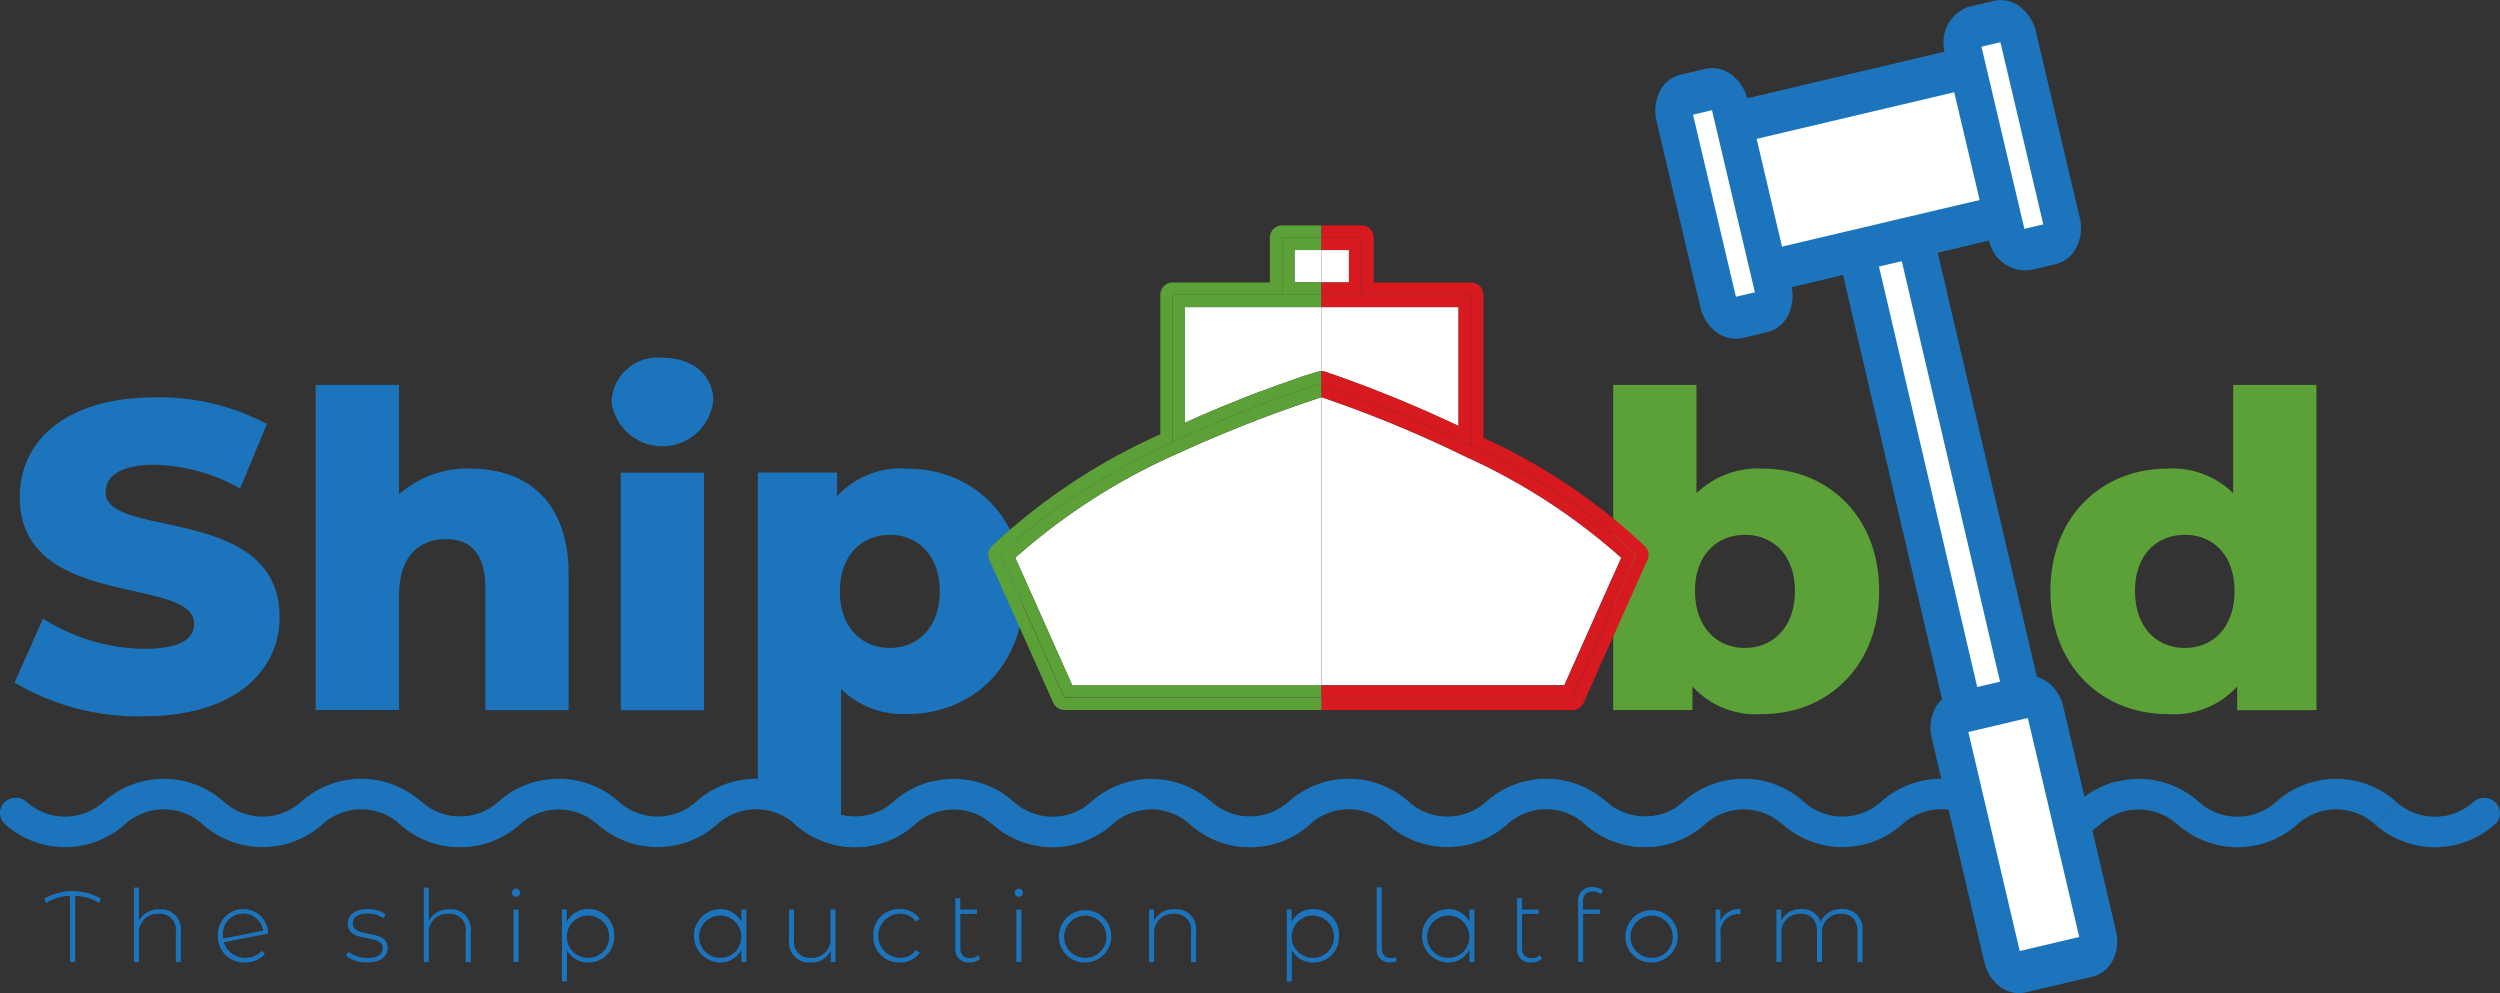 <svg xmlns="http://www.w3.org/2000/svg" width="143.357" height="56.961" viewBox="0 0 143.357 56.961">
  <rect x="0" y="0" width="143.357" height="56.961" fill="#333333" stroke="none"/>
  <g id="Shipbid_logo_full_color" data-name="Shipbid logo_full color" transform="translate(-20.207 -41.508)">
    <rect id="Rectangle_17" data-name="Rectangle 17" width="2.771" height="12.036" transform="translate(116.366 47.637) rotate(-13.226)" fill="#fff"/>
    <rect id="Rectangle_18" data-name="Rectangle 18" width="2.771" height="12.036" transform="translate(132.917 43.766) rotate(-13.226)" fill="#fff"/>
    <g id="Group_18" data-name="Group 18" transform="translate(20.206 41.989)">
      <g id="Group_5" data-name="Group 5" transform="translate(0.835 20.033)">
        <path id="Path_1" data-name="Path 1" d="M21.8,100.926l1.634-3.666a11.075,11.075,0,0,0,5.8,1.734c2.064,0,2.865-.576,2.865-1.435,0-2.792-10-.754-10-7.285,0-3.142,2.561-5.7,7.788-5.7A13.17,13.17,0,0,1,36.271,86.1L34.736,89.8A10.367,10.367,0,0,0,29.86,88.44c-2.084,0-2.839.7-2.839,1.582,0,2.687,9.977.681,9.977,7.16,0,3.064-2.561,5.677-7.788,5.677A13.847,13.847,0,0,1,21.8,100.926Z" transform="translate(-21.8 -82.302)" fill="#1c75bc"/>
        <path id="Path_2" data-name="Path 2" d="M69.272,94.072v7.788H64.5V94.848c0-1.959-.854-2.792-2.236-2.792-1.535,0-2.713.953-2.713,3.216v6.583H54.77V83.21h4.777v6.28a5.909,5.909,0,0,1,4.1-1.482C66.832,88.013,69.272,89.851,69.272,94.072Z" transform="translate(-37.502 -81.654)" fill="#1c75bc"/>
        <path id="Path_3" data-name="Path 3" d="M87.16,82.78a2.643,2.643,0,0,1,2.917-2.54c1.76,0,2.917,1.032,2.917,2.462a2.94,2.94,0,0,1-5.834.079Zm.529,4.049h4.777v13.622H87.689Z" transform="translate(-52.928 -80.24)" fill="#1c75bc"/>
        <path id="Path_4" data-name="Path 4" d="M118.437,99.424c0,4.321-2.991,7.034-6.683,7.034a5.077,5.077,0,0,1-3.8-1.435v7.652L103.18,111.1V92.615h4.546v1.356a4.922,4.922,0,0,1,4.022-1.582C115.446,92.385,118.437,95.1,118.437,99.424Zm-4.824,0c0-2.058-1.257-3.242-2.865-3.242s-2.865,1.184-2.865,3.242,1.257,3.242,2.865,3.242S113.613,101.482,113.613,99.424Z" transform="translate(-60.558 -86.027)" fill="#1c75bc"/>
      </g>
      <g id="Group_6" data-name="Group 6" transform="translate(92.505 21.594)">
        <path id="Path_5" data-name="Path 5" d="M212.081,95.03c0,4.347-2.991,7.06-6.683,7.06a4.922,4.922,0,0,1-4.022-1.582v1.356H196.83V83.22h4.777v6.206a5.066,5.066,0,0,1,3.8-1.409C209.091,88.017,212.081,90.709,212.081,95.03Zm-4.829,0c0-2.058-1.257-3.216-2.865-3.216s-2.865,1.157-2.865,3.216c0,2.084,1.257,3.268,2.865,3.268S207.252,97.115,207.252,95.03Z" transform="translate(-196.83 -83.22)" fill="#5ca038"/>
        <path id="Path_6" data-name="Path 6" d="M259.961,83.22v18.645h-4.546v-1.356a4.9,4.9,0,0,1-4,1.582c-3.719,0-6.709-2.713-6.709-7.06,0-4.321,2.991-7.013,6.709-7.013a4.961,4.961,0,0,1,3.771,1.409V83.22Zm-4.7,11.81c0-2.058-1.231-3.216-2.839-3.216-1.634,0-2.865,1.157-2.865,3.216,0,2.084,1.231,3.268,2.865,3.268C254.033,98.3,255.263,97.115,255.263,95.03Z" transform="translate(-219.633 -83.22)" fill="#5ca038"/>
      </g>
      <g id="Group_9" data-name="Group 9" transform="translate(0 44.178)">
        <g id="Group_7" data-name="Group 7">
          <path id="Path_7" data-name="Path 7" d="M50.983,126.5A5.112,5.112,0,0,0,48.8,127.66a3.317,3.317,0,0,1-4.431,0,5.159,5.159,0,0,0-6.892,0,3.317,3.317,0,0,1-4.431,0,5.159,5.159,0,0,0-6.892,0,3.317,3.317,0,0,1-4.431,0,.916.916,0,0,0-1.273.042.858.858,0,0,0,.042,1.236,5.159,5.159,0,0,0,6.892,0,3.317,3.317,0,0,1,4.431,0,5.159,5.159,0,0,0,6.892,0,3.317,3.317,0,0,1,4.431,0,5.159,5.159,0,0,0,6.892,0,3.317,3.317,0,0,1,4.431,0" transform="translate(-20.206 -126.34)" fill="#1c75bc"/>
          <path id="Path_8" data-name="Path 8" d="M150.48,129.934a5.159,5.159,0,0,0,6.892,0,.858.858,0,0,0,.042-1.236.921.921,0,0,0-1.273-.042,3.317,3.317,0,0,1-4.431,0" transform="translate(-82.25 -127.331)" fill="#1c75bc"/>
          <path id="Path_9" data-name="Path 9" d="M94.223,126.5a5.112,5.112,0,0,0-2.184,1.157,3.317,3.317,0,0,1-4.431,0,5.159,5.159,0,0,0-6.892,0,3.317,3.317,0,0,1-4.431,0,5.159,5.159,0,0,0-6.892,0,3.317,3.317,0,0,1-4.431,0,.916.916,0,0,0-1.273.042.858.858,0,0,0,.042,1.236,5.159,5.159,0,0,0,6.892,0,3.317,3.317,0,0,1,4.431,0,5.159,5.159,0,0,0,6.892,0,3.317,3.317,0,0,1,4.431,0,5.159,5.159,0,0,0,6.892,0,3.317,3.317,0,0,1,4.431,0" transform="translate(-40.8 -126.34)" fill="#1c75bc"/>
          <path id="Path_10" data-name="Path 10" d="M130.858,127.67a5.159,5.159,0,0,0-6.892,0,3.317,3.317,0,0,1-4.431,0,5.159,5.159,0,0,0-6.892,0,3.317,3.317,0,0,1-4.431,0,.916.916,0,0,0-1.273.042.858.858,0,0,0,.042,1.236,5.159,5.159,0,0,0,6.892,0,3.317,3.317,0,0,1,4.431,0,5.159,5.159,0,0,0,6.892,0,3.317,3.317,0,0,1,4.431,0" transform="translate(-61.398 -126.345)" fill="#1c75bc"/>
        </g>
        <g id="Group_8" data-name="Group 8" transform="translate(67.95)">
          <path id="Path_11" data-name="Path 11" d="M180.723,126.5a5.112,5.112,0,0,0-2.184,1.157,3.317,3.317,0,0,1-4.431,0,5.159,5.159,0,0,0-6.892,0,3.317,3.317,0,0,1-4.431,0,5.159,5.159,0,0,0-6.892,0,3.317,3.317,0,0,1-4.431,0,.916.916,0,0,0-1.273.042.858.858,0,0,0,.042,1.236,5.159,5.159,0,0,0,6.892,0,3.317,3.317,0,0,1,4.431,0,5.159,5.159,0,0,0,6.892,0,3.317,3.317,0,0,1,4.431,0,5.159,5.159,0,0,0,6.892,0,3.317,3.317,0,0,1,4.431,0" transform="translate(-149.947 -126.34)" fill="#1c75bc"/>
          <path id="Path_12" data-name="Path 12" d="M280.22,129.934a5.159,5.159,0,0,0,6.892,0,.858.858,0,0,0,.042-1.236.921.921,0,0,0-1.273-.042,3.317,3.317,0,0,1-4.431,0" transform="translate(-211.99 -127.331)" fill="#1c75bc"/>
          <path id="Path_13" data-name="Path 13" d="M223.963,126.5a5.112,5.112,0,0,0-2.184,1.157,3.317,3.317,0,0,1-4.431,0,5.159,5.159,0,0,0-6.892,0,3.317,3.317,0,0,1-4.431,0,5.159,5.159,0,0,0-6.892,0,3.317,3.317,0,0,1-4.431,0,.916.916,0,0,0-1.273.042.858.858,0,0,0,.042,1.236,5.159,5.159,0,0,0,6.892,0,3.317,3.317,0,0,1,4.431,0,5.159,5.159,0,0,0,6.892,0,3.317,3.317,0,0,1,4.431,0,5.159,5.159,0,0,0,6.892,0,3.317,3.317,0,0,1,4.431,0" transform="translate(-170.54 -126.34)" fill="#1c75bc"/>
          <path id="Path_14" data-name="Path 14" d="M260.6,127.67a5.159,5.159,0,0,0-6.892,0,3.317,3.317,0,0,1-4.431,0,5.159,5.159,0,0,0-6.892,0,3.317,3.317,0,0,1-4.431,0,.916.916,0,0,0-1.273.042.858.858,0,0,0,.042,1.236,5.159,5.159,0,0,0,6.892,0,3.317,3.317,0,0,1,4.431,0,5.159,5.159,0,0,0,6.892,0,3.317,3.317,0,0,1,4.431,0" transform="translate(-191.138 -126.345)" fill="#1c75bc"/>
        </g>
      </g>
      <g id="Group_15" data-name="Group 15" transform="translate(95.399)">
        <rect id="Rectangle_19" data-name="Rectangle 19" width="3.263" height="26.177" transform="translate(11.328 14.172) rotate(-13.086)" fill="#fff"/>
        <rect id="Rectangle_20" data-name="Rectangle 20" width="5.604" height="14.021" transform="translate(16.249 40.995) rotate(-13.086)" fill="#fff"/>
        <rect id="Rectangle_21" data-name="Rectangle 21" width="13.057" height="8.087" transform="translate(4.149 6.808) rotate(-13.086)" fill="#fff"/>
        <g id="Group_14" data-name="Group 14">
          <g id="Group_13" data-name="Group 13">
            <g id="Group_12" data-name="Group 12">
              <g id="Group_11" data-name="Group 11">
                <g id="Group_10" data-name="Group 10">
                  <path id="Path_15" data-name="Path 15" d="M214.561,58.273l-.429-1.833,2.236-.529,5.85,25.04-2.236.529-5.421-23.207m-1.137.267L218.856,81.8a1.351,1.351,0,0,0-.539.6,1.969,1.969,0,0,0-.126,1.3l3.022,12.874a1.941,1.941,0,0,0,.691,1.11,1.29,1.29,0,0,0,1.1.267l3.839-.906a1.3,1.3,0,0,0,.864-.733,1.969,1.969,0,0,0,.126-1.3L224.811,82.14a1.941,1.941,0,0,0-.691-1.11,1.386,1.386,0,0,0-.754-.293L217.5,55.644l3.876-.917.089.377a1.661,1.661,0,0,0,1.838,1.419h0l1.43-.335a1.335,1.335,0,0,0,.89-.754,2.008,2.008,0,0,0,.126-1.341L223.24,43.44a2.026,2.026,0,0,0-.707-1.142,1.341,1.341,0,0,0-1.131-.278l-1.425.34a1.667,1.667,0,0,0-1.016,2.09l.089.377-12.261,2.891-.089-.377a2.026,2.026,0,0,0-.707-1.142,1.341,1.341,0,0,0-1.131-.278l-1.43.335a1.335,1.335,0,0,0-.89.754,2.008,2.008,0,0,0-.126,1.341l2.509,10.653a2.026,2.026,0,0,0,.707,1.142,1.341,1.341,0,0,0,1.131.278l1.43-.335a1.335,1.335,0,0,0,.89-.754A2.008,2.008,0,0,0,209.209,58l-.089-.377L213,56.7l.429,1.838m-8.008-11.161a.407.407,0,0,1,.147.236l2.509,10.653a.347.347,0,0,1-.21.429l-1.43.335a.253.253,0,0,1-.23-.058.455.455,0,0,1-.147-.236l-2.509-10.653a.4.4,0,0,1,.026-.272.265.265,0,0,1,.183-.152l1.43-.335A.237.237,0,0,1,205.417,47.379ZM222.6,54.837l-2.509-10.653a.427.427,0,0,1,.026-.272.255.255,0,0,1,.183-.152l1.43-.335a.253.253,0,0,1,.23.058.407.407,0,0,1,.147.236l2.509,10.653a.347.347,0,0,1-.209.429l-1.43.335A.351.351,0,0,1,222.6,54.837Zm-9.364.34h0l-4.447,1.047-1.676-7.107,12.261-2.891,1.676,7.107L216.6,54.381h0Zm9.239,41.334a.34.34,0,0,1-.126-.2l-3.022-12.874a.384.384,0,0,1,.021-.236.24.24,0,0,1,.157-.131l3.6-.848.236-.058a.247.247,0,0,1,.2.047.34.34,0,0,1,.126.2l3.022,12.874a.384.384,0,0,1-.021.236.24.24,0,0,1-.157.131l-3.839.906A.247.247,0,0,1,222.475,96.511Z" transform="translate(-202.356 -41.989)" fill="#1c75bc" stroke="#1c75bc" stroke-linecap="round" stroke-linejoin="round" stroke-width="0.954"/>
                </g>
              </g>
            </g>
          </g>
        </g>
      </g>
      <g id="Group_16" data-name="Group 16" transform="translate(56.671 12.444)">
        <path id="Path_16" data-name="Path 16" d="M149.95,81.331q1.171-.534,2.42-1.042c.005,0,.005,0,.01-.005s.01-.005.016-.005.005,0,.01-.005c.084-.031.168-.068.251-.1.005,0,.01-.005.016-.005a.361.361,0,0,0,.042-.016.018.018,0,0,0,.01-.005c.031-.01.063-.026.094-.037.005,0,.005,0,.01-.005a.075.075,0,0,1,.031-.01c.016-.005.031-.016.047-.021l.037-.016c.047-.021.094-.037.141-.058.005,0,.005,0,.01-.005s.016-.005.026-.01.005-.005.01-.005l.037-.016h.005l.356-.141h0c.251-.1.508-.194.759-.293a.076.076,0,0,1,.037-.01c.021-.005.042-.016.063-.021h0c.005,0,.016-.005.021-.005s.01-.005.021-.005l.037-.016c.01-.005.016-.005.026-.01.178-.068.356-.131.539-.2.005,0,.005-.005.01-.005.079-.031.162-.058.241-.089.021-.01.047-.016.068-.026s.042-.016.063-.021.021-.005.031-.01l.136-.047.047-.016c.058-.021.115-.042.178-.063l.351-.126c.079-.026.157-.052.236-.084s.168-.058.251-.089c.241-.084.665-.2.906-.278a.655.655,0,0,1,.225-.037V74.7h-7.83Z" transform="translate(-138.669 -70.013)" fill="#fff"/>
        <rect id="Rectangle_22" data-name="Rectangle 22" width="1.545" height="1.854" transform="translate(17.561 1.414)" fill="#fff"/>
        <path id="Path_17" data-name="Path 17" d="M131.37,93.767l3.268,7.322h14.288V84.56a78.129,78.129,0,0,0-8.233,3.221A35.656,35.656,0,0,0,131.37,93.767Z" transform="translate(-129.82 -74.708)" fill="#fff"/>
        <path id="Path_18" data-name="Path 18" d="M178.821,101.079l3.268-7.322a35.164,35.164,0,0,0-8.93-5.8h0a71.744,71.744,0,0,0-8.259-3.41v16.524h13.921Z" transform="translate(-145.789 -74.704)" fill="#fff"/>
        <path id="Path_19" data-name="Path 19" d="M165.115,78.408a74.12,74.12,0,0,1,7.636,3.106V74.7H164.89v3.671A.811.811,0,0,1,165.115,78.408Z" transform="translate(-145.784 -70.013)" fill="#fff"/>
        <rect id="Rectangle_23" data-name="Rectangle 23" width="1.576" height="1.854" transform="translate(19.106 1.414)" fill="#fff"/>
        <path id="Path_20" data-name="Path 20" d="M147.333,92.838H132.768l-3.661-8.191c1.377-1.393,4.31-3.829,9.873-6.463V69.73h6.285V66.457h2.252V65.75h-2.252a.707.707,0,0,0-.707.707v2.566h-5.573a.707.707,0,0,0-.707.707v8a34.8,34.8,0,0,0-9.663,6.411.706.706,0,0,0-.141.786l3.661,8.191a.707.707,0,0,0,.649.419h14.749v-.707h-.2Z" transform="translate(-128.411 -65.75)" fill="#5ca038"/>
        <path id="Path_21" data-name="Path 21" d="M179.931,93.126l3.661-8.191a.7.7,0,0,0-.141-.786,34.191,34.191,0,0,0-9.265-6.217v-8.2a.707.707,0,0,0-.707-.707H167.9V66.457a.707.707,0,0,0-.707-.707H164.91v.707h2.284V69.73h6.285v8.642a34.234,34.234,0,0,1,9.474,6.274l-3.661,8.191H164.91v.707h14.382A.7.7,0,0,0,179.931,93.126Z" transform="translate(-145.794 -65.75)" fill="#d71920"/>
        <path id="Path_22" data-name="Path 22" d="M157.127,78.535v-.807a.655.655,0,0,0-.225.037c-.241.084-.665.2-.906.278-.084.031-.168.058-.251.089s-.157.052-.236.084c-.12.042-.236.084-.351.126l-.178.063-.047.016-.136.047c-.01.005-.021.005-.031.01s-.042.016-.063.021-.047.016-.068.026c-.079.031-.162.058-.241.089-.005,0-.005.005-.01.005-.178.068-.361.131-.539.2-.01.005-.016.005-.026.01l-.037.016c-.005,0-.01.005-.021.005a.032.032,0,0,1-.021.005h0c-.021.005-.042.016-.063.021a.076.076,0,0,1-.037.01c-.257.094-.508.194-.759.293h0l-.356.141h-.005l-.037.016c-.005,0-.005.005-.01.005s-.016.005-.026.01-.005,0-.01.005c-.047.021-.094.037-.141.058l-.037.016c-.016.005-.031.016-.047.021a.074.074,0,0,1-.031.01c-.005,0-.005,0-.01.005-.031.01-.063.026-.094.037-.005,0-.005.005-.01.005a.36.36,0,0,0-.042.016c-.005,0-.01.005-.016.005-.084.031-.168.068-.251.1-.005,0-.005,0-.01.005s-.01.005-.016.005-.005,0-.01.005q-1.249.511-2.42,1.042V74.057h7.83V73.35H148.59V81.8a74.626,74.626,0,0,1,8.354-3.326Z" transform="translate(-138.021 -69.37)" fill="#5ca038"/>
        <path id="Path_23" data-name="Path 23" d="M160.59,70.373h2.252v-.707H161.3V67.807h1.545V67.1H160.59Z" transform="translate(-143.736 -66.393)" fill="#5ca038"/>
        <path id="Path_24" data-name="Path 24" d="M133.867,100.4,130.6,93.076a35.759,35.759,0,0,1,9.328-5.986,79.284,79.284,0,0,1,8.233-3.221v-.686l-.183-.063a75.647,75.647,0,0,0-8.354,3.326c-5.557,2.634-8.49,5.07-9.873,6.463l3.661,8.191h14.749v-.707H133.867Z" transform="translate(-129.049 -74.023)" fill="#5ca038"/>
        <path id="Path_25" data-name="Path 25" d="M164.89,74.057h7.861v6.814a74.116,74.116,0,0,0-7.636-3.106.655.655,0,0,0-.225-.037v.807a73.3,73.3,0,0,1,8.568,3.457V73.35H164.89Z" transform="translate(-145.784 -69.37)" fill="#d71920"/>
        <path id="Path_26" data-name="Path 26" d="M166.466,67.807v1.859H164.89v.707h2.289V67.1H164.89v.707Z" transform="translate(-145.784 -66.393)" fill="#d71920"/>
        <path id="Path_27" data-name="Path 27" d="M164.89,83.936a70.079,70.079,0,0,1,8.259,3.41h0a35.062,35.062,0,0,1,8.93,5.8l-3.268,7.322H164.89v.707h14.382l3.661-8.191a34.179,34.179,0,0,0-9.474-6.274,74.621,74.621,0,0,0-8.568-3.457v.686Z" transform="translate(-145.784 -74.085)" fill="#d71920"/>
      </g>
      <g id="Group_17" data-name="Group 17" transform="translate(2.532 50.389)">
        <path id="Path_28" data-name="Path 28" d="M28.188,139.31a2.943,2.943,0,0,0-1.367-.4V142.7h-.3v-3.792a2.917,2.917,0,0,0-1.367.4l-.115-.236a3.269,3.269,0,0,1,3.258,0Z" transform="translate(-25.04 -138.41)" fill="#1c75bc"/>
        <path id="Path_29" data-name="Path 29" d="M37.562,140.764v1.76h-.288V140.79a.91.91,0,0,0-.974-1.037,1.074,1.074,0,0,0-1.142,1.168v1.6H34.87V138.25h.288v1.9a1.248,1.248,0,0,1,1.184-.649A1.132,1.132,0,0,1,37.562,140.764Z" transform="translate(-29.722 -138.224)" fill="#1c75bc"/>
        <path id="Path_30" data-name="Path 30" d="M46.594,142.988l.168.189a1.433,1.433,0,0,1-1.137.492,1.481,1.481,0,0,1-1.556-1.529,1.441,1.441,0,0,1,1.461-1.529,1.4,1.4,0,0,1,1.414,1.4l-2.54.5a1.3,1.3,0,0,0,2.189.482Zm-2.242-.869c0,.058.005.12.01.178l2.294-.45a1.122,1.122,0,0,0-1.126-.979A1.17,1.17,0,0,0,44.353,142.118Z" transform="translate(-34.103 -139.348)" fill="#1c75bc"/>
        <path id="Path_31" data-name="Path 31" d="M58.09,143.281l.131-.23a1.762,1.762,0,0,0,1.084.361c.634,0,.885-.225.885-.566,0-.875-2-.23-2-1.414,0-.456.382-.822,1.142-.822a1.847,1.847,0,0,1,1.032.293l-.131.23a1.554,1.554,0,0,0-.906-.272c-.587,0-.848.241-.848.566,0,.906,2,.267,2,1.414,0,.492-.419.822-1.189.822A1.842,1.842,0,0,1,58.09,143.281Z" transform="translate(-40.78 -139.348)" fill="#1c75bc"/>
        <path id="Path_32" data-name="Path 32" d="M69.3,140.764v1.76h-.288V140.79a.91.91,0,0,0-.974-1.037,1.074,1.074,0,0,0-1.142,1.168v1.6H66.61V138.25H66.9v1.9a1.248,1.248,0,0,1,1.184-.649A1.13,1.13,0,0,1,69.3,140.764Z" transform="translate(-44.838 -138.224)" fill="#1c75bc"/>
        <path id="Path_33" data-name="Path 33" d="M76.26,138.606a.238.238,0,0,1,.236-.236.233.233,0,1,1-.236.236Zm.094.964h.288v3.006h-.288Z" transform="translate(-49.434 -138.281)" fill="#1c75bc"/>
        <path id="Path_34" data-name="Path 34" d="M84.726,142.139a1.456,1.456,0,0,1-1.487,1.529,1.351,1.351,0,0,1-1.22-.707v1.8H81.73v-4.127h.278v.707a1.344,1.344,0,0,1,1.231-.733A1.459,1.459,0,0,1,84.726,142.139Zm-.288,0a1.214,1.214,0,1,0-1.215,1.267A1.2,1.2,0,0,0,84.438,142.139Z" transform="translate(-52.039 -139.348)" fill="#1c75bc"/>
        <path id="Path_35" data-name="Path 35" d="M99.191,140.636v3.006h-.283v-.707a1.335,1.335,0,0,1-1.231.733,1.53,1.53,0,0,1,0-3.059,1.348,1.348,0,0,1,1.226.723v-.7Zm-.288,1.5a1.211,1.211,0,1,0-1.21,1.267A1.193,1.193,0,0,0,98.9,142.139Z" transform="translate(-58.926 -139.348)" fill="#1c75bc"/>
        <path id="Path_36" data-name="Path 36" d="M109.261,140.66v3.006h-.278v-.644a1.191,1.191,0,0,1-1.137.67,1.154,1.154,0,0,1-1.257-1.273v-1.76h.288v1.734a.914.914,0,0,0,.99,1.037,1.056,1.056,0,0,0,1.1-1.168v-1.6h.293Z" transform="translate(-63.879 -139.372)" fill="#1c75bc"/>
        <path id="Path_37" data-name="Path 37" d="M115.82,142.139a1.466,1.466,0,0,1,1.519-1.529,1.315,1.315,0,0,1,1.142.555l-.215.157a1.106,1.106,0,0,0-.927-.45,1.268,1.268,0,0,0,0,2.535,1.1,1.1,0,0,0,.927-.45l.215.157a1.341,1.341,0,0,1-1.142.555A1.469,1.469,0,0,1,115.82,142.139Z" transform="translate(-68.275 -139.348)" fill="#1c75bc"/>
        <path id="Path_38" data-name="Path 38" d="M126.235,142.882a.908.908,0,0,1-.618.215.744.744,0,0,1-.817-.817v-2.87h.288v.655h.958v.246h-.958v1.938c0,.388.189.6.56.6a.688.688,0,0,0,.466-.168Z" transform="translate(-72.552 -138.776)" fill="#1c75bc"/>
        <path id="Path_39" data-name="Path 39" d="M131.31,138.606a.238.238,0,0,1,.236-.236.233.233,0,1,1-.236.236Zm.094.964h.288v3.006H131.4Z" transform="translate(-75.652 -138.281)" fill="#1c75bc"/>
        <path id="Path_40" data-name="Path 40" d="M136.15,142.139a1.5,1.5,0,1,1,1.5,1.529A1.465,1.465,0,0,1,136.15,142.139Zm2.718,0a1.211,1.211,0,1,0-1.21,1.267A1.193,1.193,0,0,0,138.868,142.139Z" transform="translate(-77.957 -139.348)" fill="#1c75bc"/>
        <path id="Path_41" data-name="Path 41" d="M148.712,141.893v1.76h-.288v-1.734a.91.91,0,0,0-.974-1.037,1.074,1.074,0,0,0-1.142,1.168v1.6h-.288v-3.006h.278v.649a1.244,1.244,0,0,1,1.194-.676A1.139,1.139,0,0,1,148.712,141.893Z" transform="translate(-82.658 -139.353)" fill="#1c75bc"/>
        <path id="Path_42" data-name="Path 42" d="M164.086,142.139a1.456,1.456,0,0,1-1.487,1.529,1.351,1.351,0,0,1-1.22-.707v1.8h-.288v-4.127h.278v.707a1.344,1.344,0,0,1,1.231-.733A1.459,1.459,0,0,1,164.086,142.139Zm-.288,0a1.214,1.214,0,1,0-1.215,1.267A1.2,1.2,0,0,0,163.8,142.139Z" transform="translate(-89.835 -139.348)" fill="#1c75bc"/>
        <path id="Path_43" data-name="Path 43" d="M170.94,141.718V138.23h.288v3.451c0,.388.173.6.529.6a.821.821,0,0,0,.288-.058l.021.241a.963.963,0,0,1-.346.063A.715.715,0,0,1,170.94,141.718Z" transform="translate(-94.526 -138.214)" fill="#1c75bc"/>
        <path id="Path_44" data-name="Path 44" d="M178.9,140.636v3.006h-.283v-.707a1.335,1.335,0,0,1-1.231.733,1.53,1.53,0,0,1,0-3.059,1.348,1.348,0,0,1,1.226.723v-.7Zm-.288,1.5a1.211,1.211,0,1,0-1.21,1.267A1.193,1.193,0,0,0,178.613,142.139Z" transform="translate(-96.888 -139.348)" fill="#1c75bc"/>
        <path id="Path_45" data-name="Path 45" d="M187.735,142.882a.908.908,0,0,1-.618.215.744.744,0,0,1-.817-.817v-2.87h.288v.655h.958v.246h-.958v1.938c0,.388.189.6.56.6a.688.688,0,0,0,.466-.168Z" transform="translate(-101.842 -138.776)" fill="#1c75bc"/>
        <path id="Path_46" data-name="Path 46" d="M193.273,139.048v.44h.964v.246h-.958v2.76h-.288v-3.467a.76.76,0,0,1,.828-.828.9.9,0,0,1,.6.194l-.115.22a.688.688,0,0,0-.466-.168C193.461,138.446,193.273,138.65,193.273,139.048Z" transform="translate(-105.028 -138.2)" fill="#1c75bc"/>
        <path id="Path_47" data-name="Path 47" d="M198.17,142.139a1.5,1.5,0,1,1,1.5,1.529A1.465,1.465,0,0,1,198.17,142.139Zm2.713,0a1.211,1.211,0,1,0-1.21,1.267A1.193,1.193,0,0,0,200.883,142.139Z" transform="translate(-107.495 -139.348)" fill="#1c75bc"/>
        <path id="Path_48" data-name="Path 48" d="M209.465,140.61v.283c-.021,0-.047-.005-.068-.005a1.041,1.041,0,0,0-1.068,1.189v1.566h-.288v-3.006h.278v.655A1.146,1.146,0,0,1,209.465,140.61Z" transform="translate(-112.195 -139.348)" fill="#1c75bc"/>
        <path id="Path_49" data-name="Path 49" d="M219.639,141.893v1.76h-.288v-1.734c0-.681-.351-1.037-.937-1.037a1.056,1.056,0,0,0-1.1,1.168v1.6h-.288v-1.734c0-.681-.351-1.037-.937-1.037a1.056,1.056,0,0,0-1.1,1.168v1.6H214.7v-3.006h.278v.644a1.2,1.2,0,0,1,1.152-.67,1.065,1.065,0,0,1,1.1.728,1.265,1.265,0,0,1,1.215-.728A1.123,1.123,0,0,1,219.639,141.893Z" transform="translate(-115.367 -139.353)" fill="#1c75bc"/>
      </g>
    </g>
  </g>
</svg>
